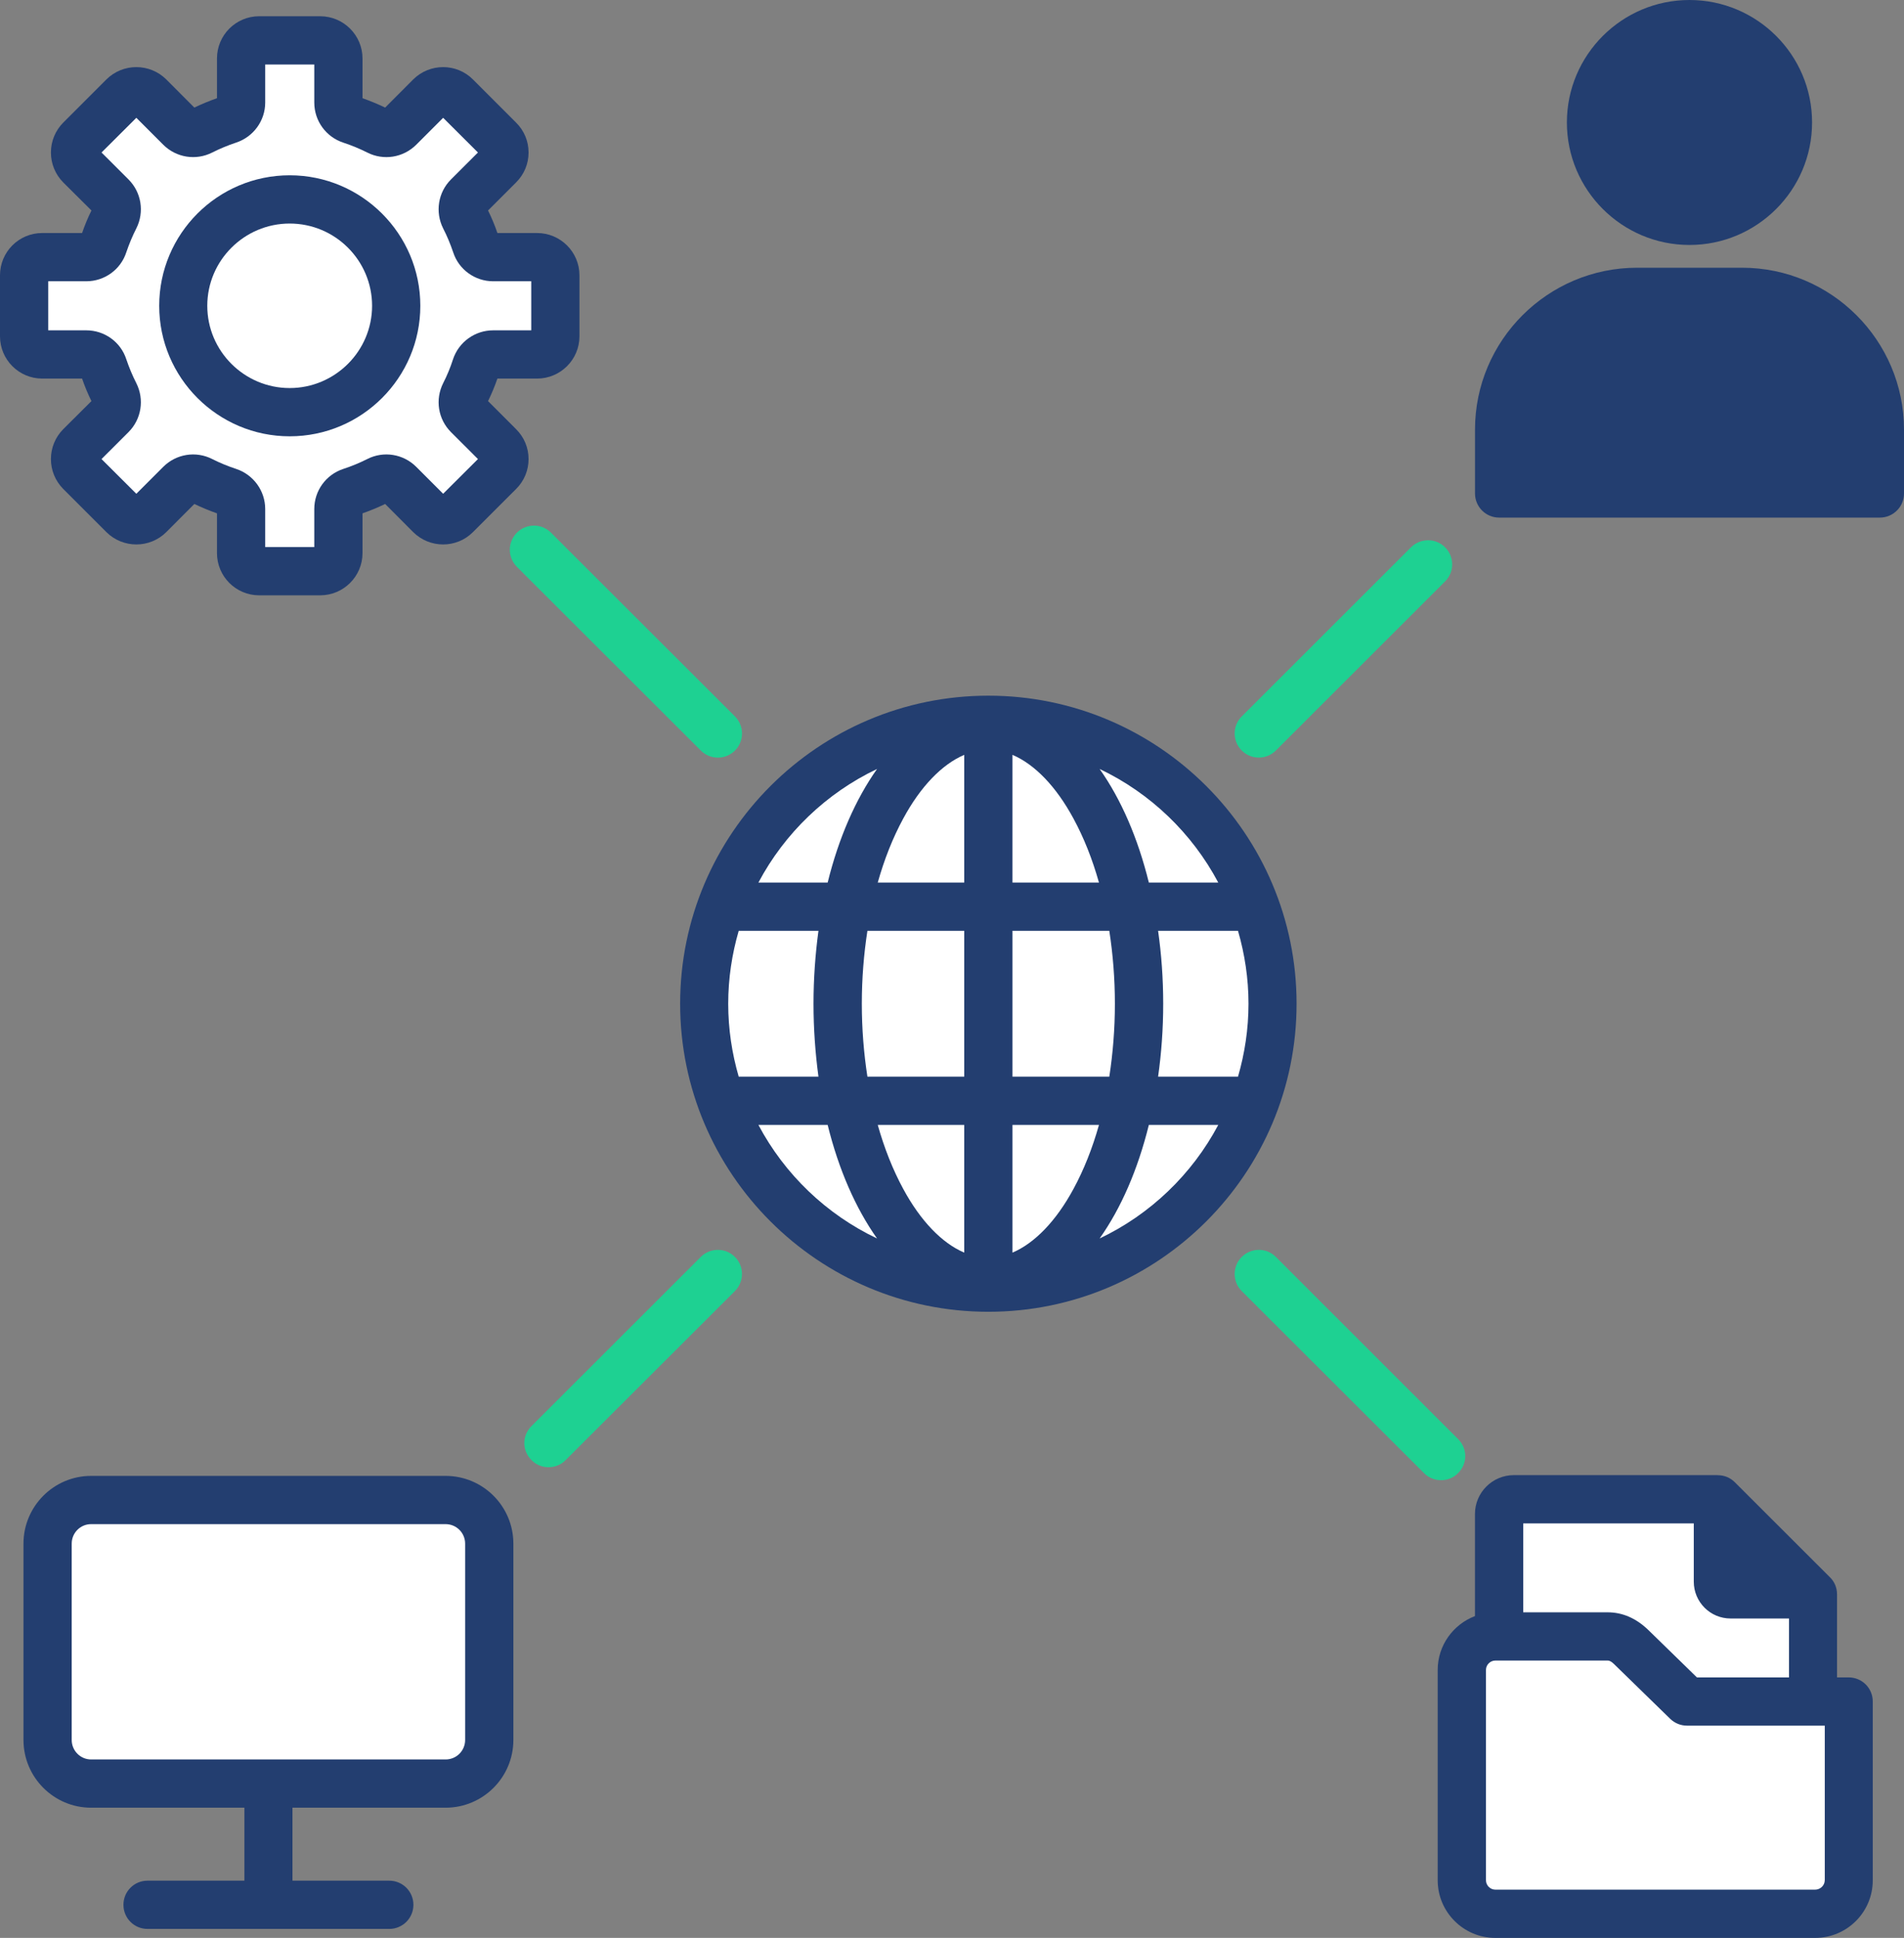 <?xml version="1.0" encoding="UTF-8"?>
<svg id="_圖層_2" data-name="圖層 2" xmlns="http://www.w3.org/2000/svg" viewBox="0 0 473.69 482">
  <rect x="0" y="0" width="473.69" height="482" fill="#808080" stroke="none"/>
  <defs>
    <style>
      .cls-1 {
        fill: #1ed192;
      }

      .cls-1, .cls-2, .cls-3 {
        fill-rule: evenodd;
      }

      .cls-2 {
        fill: #fff;
      }

      .cls-3 {
        fill: #233e70;
      }
    </style>
  </defs>
  <g id="Layer_1" data-name="Layer 1">
    <path class="cls-3" d="M245.89,173.03c-42.3,0-76.68,34.38-76.68,76.62s34.38,76.62,76.68,76.62,76.68-34.37,76.68-76.62-34.38-76.62-76.68-76.62h0Z"/>
    <path class="cls-3" d="M20.42,94.16c.65,1.9,1.43,3.78,2.33,5.6l-7.02,6.99c-1.96,1.98-3.06,4.62-3.06,7.43s1.1,5.45,3.06,7.43l10.74,10.74c4.12,4.09,10.78,4.09,14.9,0l6.98-7c1.84,.88,3.72,1.66,5.63,2.33v9.88c0,5.8,4.7,10.51,10.49,10.51h15.19c5.8,0,10.53-4.71,10.53-10.51v-9.88c1.92-.67,3.8-1.45,5.63-2.33l6.98,7c4.12,4.09,10.78,4.09,14.86,0l10.74-10.73c2-1.99,3.1-4.63,3.1-7.44s-1.1-5.45-3.1-7.43l-6.98-6.99c.9-1.82,1.67-3.7,2.33-5.6h9.88c5.8,0,10.53-4.72,10.53-10.51v-15.18c0-5.8-4.74-10.51-10.53-10.51h-9.88c-.65-1.91-1.43-3.79-2.33-5.61l6.98-6.98c2-1.99,3.1-4.63,3.1-7.44s-1.1-5.45-3.1-7.43l-10.74-10.74c-4.08-4.09-10.74-4.09-14.86,0l-6.98,7c-1.84-.88-3.72-1.66-5.63-2.33V14.55c0-5.8-4.74-10.51-10.53-10.51h-15.19c-5.8,0-10.49,4.71-10.49,10.51v9.88c-1.92,.67-3.8,1.45-5.63,2.33l-6.98-7c-4.12-4.09-10.78-4.09-14.9,0l-10.74,10.74c-1.96,1.98-3.06,4.62-3.06,7.43s1.1,5.45,3.06,7.44l7.02,6.98c-.9,1.82-1.67,3.7-2.33,5.61H10.49c-5.8,0-10.49,4.71-10.49,10.51v15.18c0,5.79,4.7,10.51,10.49,10.51h9.92Z"/>
    <path class="cls-3" d="M110.86,367.09H22.66c-9.27,0-16.82,7.56-16.82,16.85v48.83c0,9.29,7.55,16.85,16.82,16.85H60.8v18.15h-24.09c-3.35,0-6,2.69-6,6s2.65,6,6,6h60.14c3.31,0,6-2.68,6-6s-2.69-6-6-6h-24.09v-18.15h38.1c9.31,0,16.86-7.56,16.86-16.85v-48.83c0-9.29-7.55-16.85-16.86-16.85Z"/>
    <path class="cls-3" d="M459.93,417.21h-2.9v-20.65h0c0-1.56-.57-3.1-1.76-4.25l-23.68-23.65c-1.14-1.15-2.65-1.74-4.21-1.74v-.02h-50.75c-5.35,0-9.68,4.34-9.68,9.67v25.39c-5.39,2.05-9.27,7.27-9.27,13.38v52.34c0,7.9,6.45,14.32,14.33,14.32h79.58c7.92,0,14.33-6.42,14.33-14.32v-44.47c0-3.31-2.65-6-6-6h0Z"/>
    <path class="cls-2" d="M453.97,467.68c0,1.26-1.1,2.32-2.37,2.32h-79.58c-1.27,0-2.33-1.06-2.33-2.32v-52.34c0-1.26,1.06-2.32,2.33-2.32h27.93c.24,0,.73,0,1.72,.99l13.84,13.49c1.14,1.1,2.61,1.71,4.21,1.71h34.26v38.47h0Z"/>
    <path class="cls-2" d="M421.38,378.9h-42.42v22.12h20.99c3.72,0,7.1,1.48,10.13,4.4l12.09,11.79h22.91v-14.65h-14.54c-5.06,0-9.15-4.11-9.15-9.16v-14.5h0Z"/>
    <polygon class="cls-3" points="433.39 387.38 436.53 390.56 433.39 390.56 433.39 387.38 433.39 387.38"/>
    <path class="cls-2" d="M12,69.96h9.47c4.53,0,8.57-2.91,9.96-7.23,.69-2.03,1.51-4.02,2.49-5.93,2.04-4.06,1.27-8.96-1.96-12.18l-6.7-6.69,8.66-8.63,6.7,6.7c3.23,3.22,8.13,3.99,12.17,1.94,1.92-.97,3.92-1.79,5.92-2.46,4.33-1.42,7.27-5.43,7.27-9.98v-9.46h12.21v9.46c0,4.55,2.9,8.56,7.23,9.98,2.04,.67,4.04,1.5,5.96,2.46,4.04,2.06,8.94,1.28,12.17-1.94l6.7-6.7,8.66,8.63-6.7,6.69c-3.23,3.22-4,8.12-1.96,12.19,.98,1.9,1.8,3.89,2.49,5.92,1.39,4.32,5.43,7.23,9.96,7.23h9.47v12.2h-9.47c-4.53,0-8.57,2.9-10,7.22-.65,2.03-1.47,4.02-2.45,5.93-2.04,4.07-1.27,8.96,1.96,12.18l6.7,6.69-8.66,8.63-6.7-6.7c-3.23-3.22-8.13-4-12.17-1.94-1.92,.97-3.92,1.79-5.96,2.46-4.33,1.42-7.23,5.43-7.23,9.98v9.46h-12.21v-9.46c0-4.55-2.94-8.56-7.23-9.98-2.04-.67-4.04-1.49-5.96-2.46-4.04-2.06-8.94-1.28-12.17,1.94l-6.7,6.7-8.66-8.63,6.7-6.69c3.23-3.22,4-8.12,1.96-12.18-.98-1.91-1.8-3.9-2.49-5.93-1.39-4.32-5.43-7.22-9.96-7.22H12v-12.2h0Z"/>
    <path class="cls-3" d="M72.07,108.52c17.93,0,32.5-14.57,32.5-32.46s-14.58-32.46-32.5-32.46-32.46,14.56-32.46,32.46,14.58,32.46,32.46,32.46h0Z"/>
    <path class="cls-2" d="M72.07,55.6c-11.27,0-20.5,9.17-20.5,20.46s9.23,20.46,20.5,20.46,20.5-9.18,20.5-20.46-9.19-20.46-20.5-20.46h0Z"/>
    <path class="cls-3" d="M461.68,116.74h-82.72v-9.87c0-15.6,12.7-28.28,28.34-28.28h26.09c15.6,0,28.3,12.68,28.3,28.28v9.87h0Z"/>
    <path class="cls-3" d="M433.39,66.59h-26.09c-22.25,0-40.34,18.07-40.34,40.28v15.87c0,3.31,2.69,6,6,6h94.73c3.31,0,6-2.69,6-6v-15.87c0-22.21-18.09-40.28-40.3-40.28h0Z"/>
    <path class="cls-3" d="M420.32,12c10.21,0,18.5,8.28,18.5,18.46s-8.29,18.47-18.5,18.47-18.5-8.29-18.5-18.47,8.29-18.46,18.5-18.46h0Z"/>
    <path class="cls-3" d="M420.32,60.93c16.82,0,30.5-13.67,30.5-30.47S437.14,0,420.32,0s-30.5,13.67-30.5,30.46,13.68,30.47,30.5,30.47h0Z"/>
    <path class="cls-2" d="M273.57,308.04c5.31-7.49,9.51-17.14,12.25-28.25h17.27c-6.53,12.3-16.9,22.26-29.52,28.25h0Z"/>
    <path class="cls-2" d="M188.68,279.79h17.23c2.74,11.11,6.98,20.76,12.29,28.25-12.62-5.99-22.99-15.95-29.52-28.25h0Z"/>
    <path class="cls-2" d="M218.2,191.26c-5.31,7.49-9.55,17.15-12.29,28.26h-17.23c6.53-12.3,16.9-22.26,29.52-28.26h0Z"/>
    <path class="cls-2" d="M251.89,267.79v-36.27h24.09c.9,5.81,1.39,11.9,1.39,18.13s-.49,12.32-1.39,18.14h-24.09Z"/>
    <path class="cls-2" d="M251.89,311.56v-31.77h21.52c-1.63,5.8-3.76,11.16-6.33,15.9-4.33,8.02-9.68,13.52-15.19,15.87h0Z"/>
    <path class="cls-2" d="M239.89,279.79v31.77c-5.51-2.35-10.86-7.85-15.19-15.87-2.57-4.74-4.7-10.1-6.33-15.9h21.52Z"/>
    <path class="cls-2" d="M239.89,187.75v31.77h-21.52c1.63-5.8,3.76-11.16,6.33-15.9,4.33-8.03,9.68-13.52,15.19-15.87h0Z"/>
    <path class="cls-2" d="M251.89,187.75c5.51,2.35,10.86,7.84,15.19,15.87,2.57,4.74,4.7,10.1,6.33,15.9h-21.52v-31.77h0Z"/>
    <path class="cls-2" d="M214.41,249.65c0-6.23,.49-12.32,1.39-18.13h24.09v36.27h-24.09c-.9-5.82-1.39-11.9-1.39-18.14h0Z"/>
    <path class="cls-2" d="M181.17,249.65c0-6.29,.94-12.37,2.61-18.13h19.84c-.78,5.79-1.23,11.86-1.23,18.13s.45,12.35,1.23,18.14h-19.84c-1.67-5.76-2.61-11.84-2.61-18.14h0Z"/>
    <path class="cls-2" d="M310.61,249.65c0,6.3-.94,12.38-2.61,18.14h-19.88c.82-5.79,1.27-11.86,1.27-18.14s-.45-12.34-1.27-18.13h19.88c1.67,5.76,2.61,11.84,2.61,18.13h0Z"/>
    <path class="cls-2" d="M303.09,219.52h-17.27c-2.74-11.11-6.94-20.77-12.25-28.26,12.62,6,22.99,15.96,29.52,28.26h0Z"/>
    <path class="cls-1" d="M358.54,368.16c-1.55,0-3.1-.58-4.25-1.75l-45.36-45.29c-1.18-1.17-1.76-2.71-1.76-4.24s.57-3.08,1.76-4.25c2.33-2.34,6.17-2.35,8.49,0l45.32,45.29c1.18,1.17,1.8,2.7,1.8,4.24s-.61,3.07-1.8,4.24c-1.14,1.18-2.69,1.76-4.21,1.76h0Z"/>
    <path class="cls-1" d="M174.35,186.68c1.18,1.17,2.69,1.76,4.25,1.76s3.06-.59,4.25-1.76c1.18-1.18,1.76-2.71,1.76-4.25s-.61-3.07-1.76-4.24l-45.77-45.7c-2.33-2.35-6.12-2.34-8.49,0-1.14,1.17-1.76,2.71-1.76,4.24s.61,3.07,1.76,4.25l45.77,45.7h0Z"/>
    <path class="cls-1" d="M308.93,186.68c-1.18-1.18-1.76-2.71-1.76-4.25s.57-3.07,1.76-4.24l42.1-42.06c2.37-2.34,6.17-2.34,8.49,0,1.18,1.17,1.76,2.7,1.76,4.24s-.57,3.07-1.76,4.24l-42.1,42.06c-1.18,1.17-2.69,1.76-4.25,1.76s-3.06-.59-4.25-1.76h0Z"/>
    <path class="cls-1" d="M182.84,312.63c1.18,1.17,1.76,2.71,1.76,4.25s-.61,3.07-1.76,4.24l-42.14,42.06c-1.14,1.17-2.69,1.75-4.25,1.75s-3.06-.59-4.21-1.76c-1.18-1.17-1.8-2.71-1.8-4.24s.61-3.07,1.8-4.24l42.1-42.06c2.33-2.34,6.17-2.34,8.49,0h0Z"/>
    <path class="cls-2" d="M115.72,432.77c0,2.68-2.16,4.85-4.86,4.85H22.66c-2.65,0-4.82-2.17-4.82-4.85v-48.83c0-2.68,2.16-4.85,4.82-4.85H110.86c2.69,0,4.86,2.17,4.86,4.85v48.83h0Z"/>
  </g>
</svg>